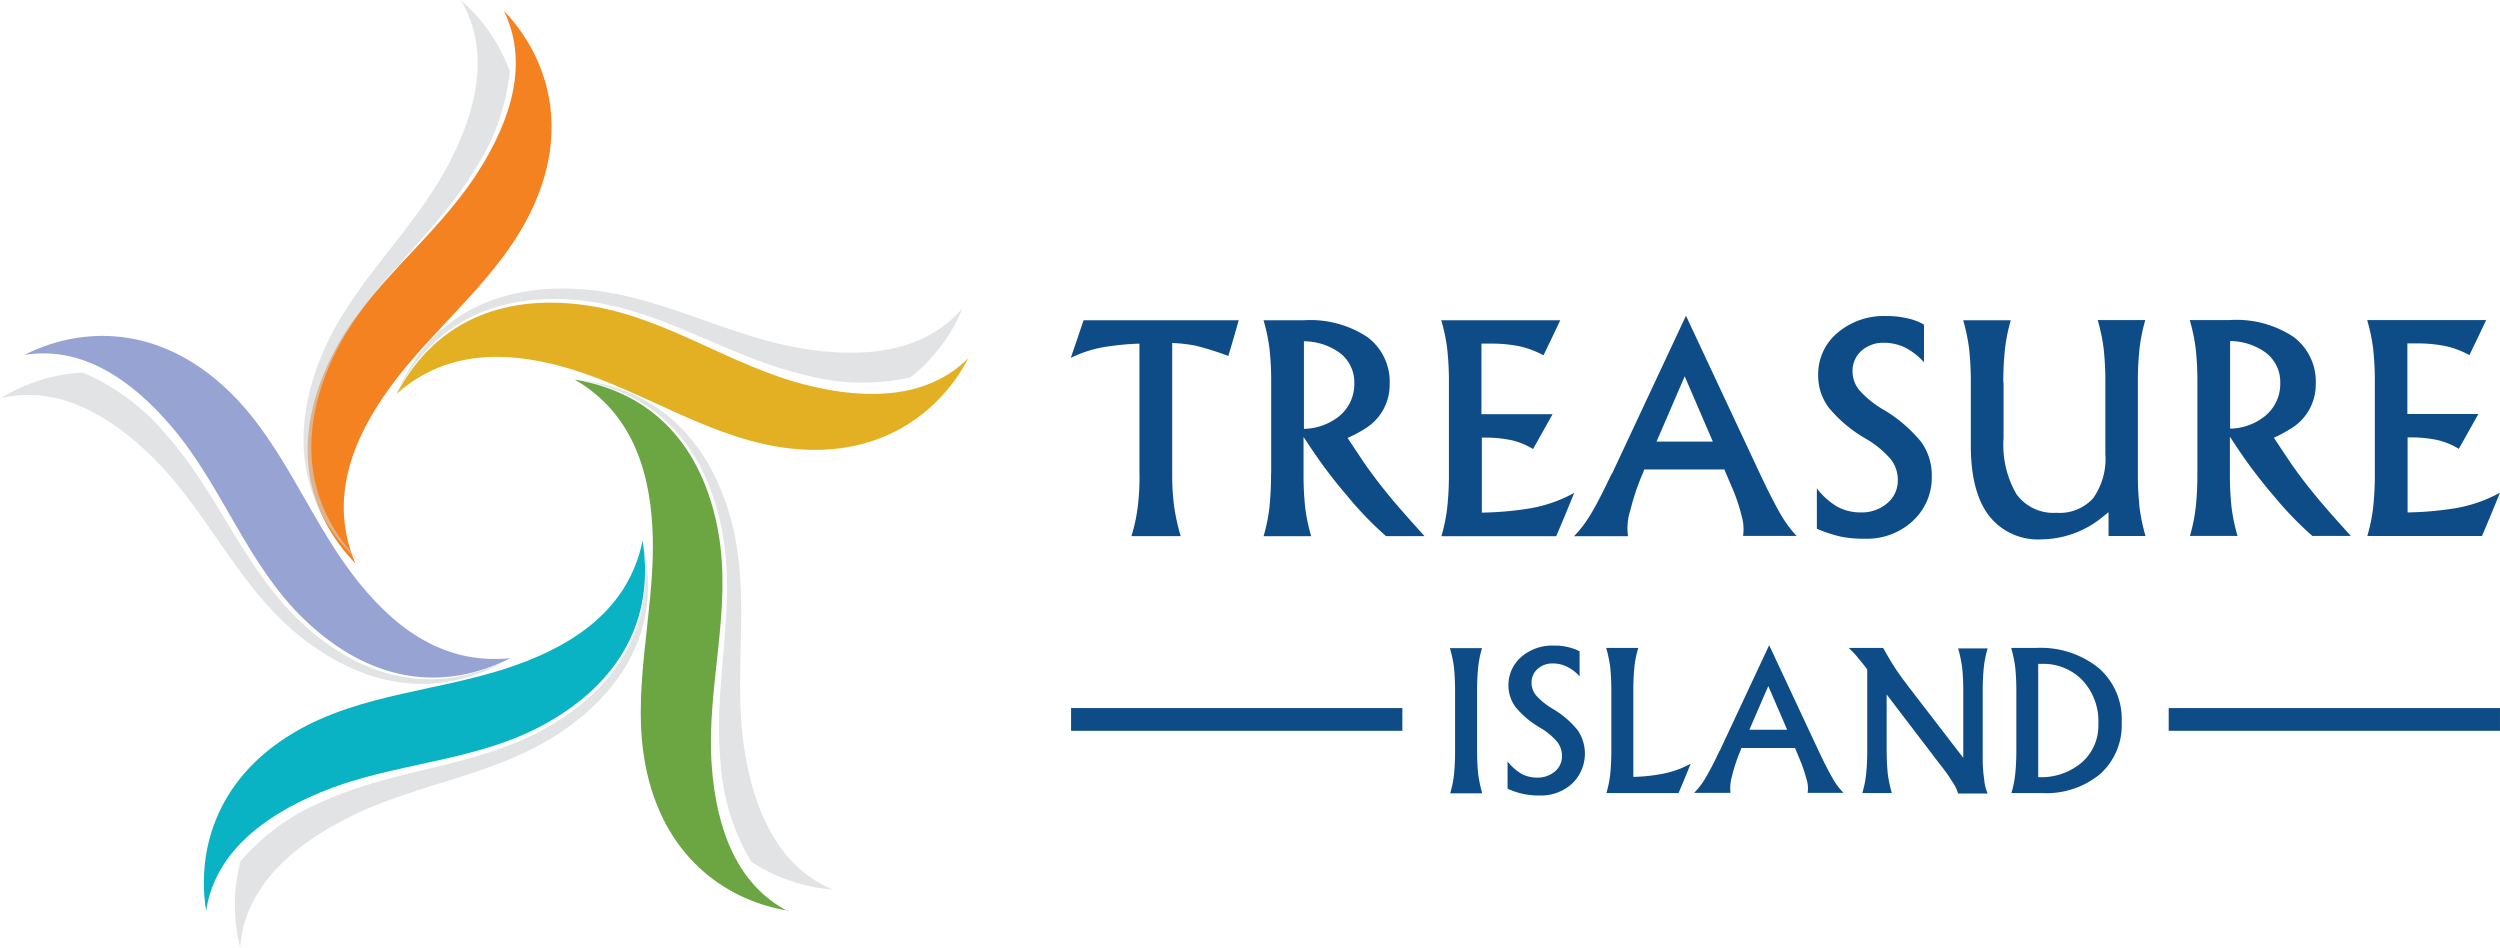 <svg xmlns="http://www.w3.org/2000/svg" width="225.38" height="85.466" viewBox="0 0 225.38 85.466">
  <g id="Treasure_Island" data-name="Treasure Island" transform="translate(-1.18 -2.69)" style="mix-blend-mode: normal;isolation: isolate">
    <g id="a" transform="translate(1.18 2.69)">
      <g id="Group_498" data-name="Group 498">
        <path id="Path_891" data-name="Path 891" d="M47.455,68.427c-5.02-.8-10.92-4.291-12.74-12.568-1.514-6.916.69-13.928.556-20.9-.115-5.479-1.533-11.227-7.05-14.407,7.97,1.341,11.763,7.069,12.951,13.756,1.264,7.089-1.092,13.909-.594,21.017.421,5.92,2.395,10.844,6.859,13.143" transform="translate(23.584 13.667)" fill="#6ba643" fill-rule="evenodd"/>
        <path id="Path_892" data-name="Path 892" d="M10.979,61.513c-.824-5.02.613-11.725,7.893-16.055,6.092-3.621,13.43-3.736,20.021-6.092,5.173-1.839,10.173-5,11.438-11.246,1.245,7.989-2.989,13.392-8.947,16.63-6.322,3.429-13.545,3.353-20.116,6.092-5.479,2.28-9.541,5.69-10.288,10.671" transform="translate(7.605 20.6)" fill="#0ab3c4" fill-rule="evenodd"/>
        <path id="Path_893" data-name="Path 893" d="M2.35,20.189c4.541-2.3,11.342-2.97,17.7,2.644C25.359,27.527,27.7,34.5,31.931,40.056c3.334,4.368,7.855,8.161,14.2,7.491C38.9,51.168,32.448,48.774,27.563,44.08,22.371,39.1,20.244,32.2,15.646,26.76,11.814,22.22,7.312,19.4,2.35,20.208" transform="translate(-0.108 11.786)" fill="#97a4d3" fill-rule="evenodd"/>
        <path id="Path_894" data-name="Path 894" d="M33.347,3.2c3.525,3.659,6.169,9.982,2.625,17.7-2.95,6.437-8.928,10.729-12.989,16.38-3.2,4.445-5.518,9.9-3.008,15.767-5.575-5.862-5.154-12.721-2.107-18.775C21.1,27.857,27.1,23.814,30.952,17.818,34.171,12.837,35.55,7.7,33.347,3.2" transform="translate(12.078 -2.223)" fill="#f48220" fill-rule="evenodd"/>
        <path id="Path_895" data-name="Path 895" d="M33.807,53.517ZM47.179,62ZM59.1,51.429ZM52.965,36.888Zm-16.016,1.3Zm51.019-7.74a15.423,15.423,0,0,1-4.713,6.265,19.907,19.907,0,0,1-9.464-.211c-6.935-1.59-12.779-5.843-19.925-6.686-6.725-.8-13.315,1.15-16.917,8.372,3.123-7.433,9.579-9.828,16.342-9.445,7.184.4,13.3,4.253,20.327,5.384C79.481,35.068,84.73,34.282,87.968,30.451ZM76.339,82.887a15.5,15.5,0,0,1-7.433-2.51,20.12,20.12,0,0,1-2.778-9.043c-.671-7.089,1.514-13.967.1-21.017-1.341-6.648-5.269-12.281-13.277-13.43,8.008.785,12.319,6.054,14.1,12.549,1.916,6.935.134,13.947,1.264,20.979.939,5.862,3.334,10.595,7.989,12.472Zm-53.49,5.269a15.5,15.5,0,0,1,.019-7.836,20.147,20.147,0,0,1,7.7-5.5c6.514-2.893,13.737-2.989,19.963-6.571,5.882-3.372,9.982-8.89,8.545-16.84,1.954,7.836-1.8,13.6-7.433,17.358-6,3.985-13.2,4.541-19.5,7.855-5.269,2.759-8.985,6.514-9.311,11.533ZM1.18,38.631a15.654,15.654,0,0,1,7.472-2.356,20.073,20.073,0,0,1,7.568,5.671c4.713,5.326,7.012,12.185,12.319,17.032,5,4.579,11.514,6.82,18.641,3.027-6.8,4.119-13.468,2.356-18.794-1.82C22.733,55.74,20.051,49,14.993,43.976,10.778,39.8,6.046,37.386,1.18,38.612ZM42.7,2.69a15.385,15.385,0,0,1,4.445,6.456,20.14,20.14,0,0,1-3.2,8.909c-3.717,6.073-9.6,10.269-12.683,16.764-2.912,6.131-3.142,12.989,2.548,18.718-6.054-5.326-6.265-12.2-3.755-18.507,2.663-6.686,8.257-11.246,11.572-17.549C44.382,12.231,45.3,7,42.716,2.709Z" transform="translate(-1.18 -2.69)" fill="#d0d2d3" fill-rule="evenodd" opacity="0.62" style="mix-blend-mode: multiply;isolation: isolate"/>
        <path id="Path_896" data-name="Path 896" d="M71.367,21.967c-2.356,4.5-7.51,9.024-15.94,8.123-7.05-.747-13.009-5.039-19.676-7.108-5.23-1.609-11.131-2.088-15.9,2.165C23.624,18,30.272,16.2,36.978,17.177,44.1,18.212,49.833,22.6,56.73,24.343c5.748,1.456,11.054,1.15,14.618-2.376" transform="translate(15.919 10.353)" fill="#e4b023" fill-rule="evenodd"/>
        <path id="Path_897" data-name="Path 897" d="M122.441,44.947h0a5.665,5.665,0,0,0,3.927-1.322,4.4,4.4,0,0,0,1.494-3.468,5.407,5.407,0,0,0-1.418-3.927,4.892,4.892,0,0,0-3.736-1.494h-.268V44.928Zm-1.973-2.356v-5.5a20.59,20.59,0,0,0-.1-2.069,12.07,12.07,0,0,0-.364-1.724h2.222a8.34,8.34,0,0,1,5.652,1.8,6.076,6.076,0,0,1,2.088,4.866,5.917,5.917,0,0,1-1.935,4.694,7.6,7.6,0,0,1-5.249,1.724h-2.759a9.284,9.284,0,0,0,.345-1.705,20.439,20.439,0,0,0,.1-2.088Zm-11.687,0a20.306,20.306,0,0,0,.1,2.069,12.072,12.072,0,0,0,.364,1.724h-2.663a9.282,9.282,0,0,0,.345-1.705,20.434,20.434,0,0,0,.1-2.088V35.234c-.287-.383-.556-.709-.766-.958a7.366,7.366,0,0,0-.9-.977h3.1c.364.651.709,1.226,1.035,1.743.326.5.728,1.054,1.207,1.686l4.981,6.476V37.112a19.9,19.9,0,0,0-.1-2.05,12.068,12.068,0,0,0-.364-1.724h2.663a9.287,9.287,0,0,0-.345,1.705,20.439,20.439,0,0,0-.1,2.088v6.15a12.2,12.2,0,0,0,.134,1.878,4.257,4.257,0,0,0,.307,1.264h-2.663a3.275,3.275,0,0,0-.479-1,13.02,13.02,0,0,0-1.035-1.475l-4.924-6.456v5.134ZM98.109,36.728,96.4,40.675h3.41l-1.705-3.947Zm-4.387,5.862,4.464-9.541h0l4.464,9.541q.776,1.638,1.264,2.471a5.894,5.894,0,0,0,.977,1.3h-3.238a2.631,2.631,0,0,0-.1-1.226,12.536,12.536,0,0,0-.613-1.8l-.421-1.015H95.676l-.057.192a13.878,13.878,0,0,0-.766,2.28,3.9,3.9,0,0,0-.153,1.571H91.423A6.653,6.653,0,0,0,92.458,45,26.175,26.175,0,0,0,93.7,42.591ZM83.511,46.384a9.282,9.282,0,0,0,.345-1.705,20.439,20.439,0,0,0,.1-2.088v-5.5a20.59,20.59,0,0,0-.1-2.069,12.07,12.07,0,0,0-.364-1.724h2.893A9.281,9.281,0,0,0,86.04,35a20.439,20.439,0,0,0-.1,2.088v7.836a15.952,15.952,0,0,0,2.471-.249,8.821,8.821,0,0,0,2.7-.939l-.536,1.322-.556,1.322H83.511Zm-2.395-10.5a3.765,3.765,0,0,0-1.169-.9,2.869,2.869,0,0,0-1.284-.287,1.983,1.983,0,0,0-1.36.5,1.6,1.6,0,0,0-.536,1.245,1.742,1.742,0,0,0,.421,1.15,6.265,6.265,0,0,0,1.475,1.188,8.317,8.317,0,0,1,2.261,1.935,3.743,3.743,0,0,1-.5,4.809A4.124,4.124,0,0,1,77.533,46.6a6.862,6.862,0,0,1-1.494-.134,6.99,6.99,0,0,1-1.437-.479V43.53a4.691,4.691,0,0,0,1.245,1.111,2.929,2.929,0,0,0,1.418.345,2.38,2.38,0,0,0,1.609-.556,1.756,1.756,0,0,0,.632-1.4,2.044,2.044,0,0,0-.441-1.284A6.111,6.111,0,0,0,77.552,40.5a8.32,8.32,0,0,1-2.222-1.858,3.367,3.367,0,0,1,.517-4.541,4.269,4.269,0,0,1,2.931-1.015,5.123,5.123,0,0,1,1.264.134,4.357,4.357,0,0,1,1.054.383v2.261ZM69.87,42.61v-5.5a20.594,20.594,0,0,0-.1-2.069,12.074,12.074,0,0,0-.364-1.724H72.3a9.284,9.284,0,0,0-.345,1.705,20.435,20.435,0,0,0-.1,2.088v5.5a20.307,20.307,0,0,0,.1,2.069,12.072,12.072,0,0,0,.364,1.724H69.429a9.285,9.285,0,0,0,.345-1.705A20.435,20.435,0,0,0,69.87,42.61Z" transform="translate(61.308 25.115)" fill="#0e4c87"/>
        <path id="Path_898" data-name="Path 898" d="M180.4,38.06H150.533V36.01H180.4v2.05Zm-98.953,0H51.58V36.01H81.448Z" transform="translate(44.979 27.826)" fill="#0e4c87"/>
        <path id="Path_899" data-name="Path 899" d="M168.456,37.37a15.608,15.608,0,0,0,.517-2.529,27.377,27.377,0,0,0,.153-3.1V23.557a26.887,26.887,0,0,0-.153-3.065,16.6,16.6,0,0,0-.536-2.567h10.729l-.747,1.571-.766,1.59a8.173,8.173,0,0,0-2.2-.824,12.642,12.642,0,0,0-2.606-.23h-.786v6.361h6.4l-.881,1.571-.881,1.571a6.594,6.594,0,0,0-1.954-.8,11.806,11.806,0,0,0-2.548-.23h-.115v6.763a29.921,29.921,0,0,0,4.33-.383,12.857,12.857,0,0,0,4-1.4l-.8,1.954-.824,1.954H168.456Zm-12.376-9.656h0A5.159,5.159,0,0,0,159.2,26.6a3.735,3.735,0,0,0,1.4-3.008,3.315,3.315,0,0,0-1.322-2.74,5.539,5.539,0,0,0-3.2-1.035v7.912Zm-2.95,4.023V23.557a26.89,26.89,0,0,0-.153-3.065,16.6,16.6,0,0,0-.536-2.567h3.621a9.313,9.313,0,0,1,5.728,1.514A5.018,5.018,0,0,1,163.8,23.71a4.629,4.629,0,0,1-2.242,4,12.979,12.979,0,0,1-1.533.824l1.4,2.107c.671.977,1.418,1.973,2.222,2.95.8,1,1.916,2.242,3.314,3.793h-3.468a31.172,31.172,0,0,1-3.506-3.64,44.414,44.414,0,0,1-3.41-4.521l-.517-.785v3.314a27.508,27.508,0,0,0,.153,3.085,16.378,16.378,0,0,0,.536,2.548h-4.291a15.608,15.608,0,0,0,.517-2.529,27.376,27.376,0,0,0,.153-3.1Zm-17.473-8.181v5a8.835,8.835,0,0,0,1.169,5.077,4.121,4.121,0,0,0,3.6,1.667,4.059,4.059,0,0,0,3.314-1.322,6.144,6.144,0,0,0,1.092-3.985V23.557a26.894,26.894,0,0,0-.153-3.065,16.6,16.6,0,0,0-.536-2.567h4.291a15.823,15.823,0,0,0-.517,2.548,27.257,27.257,0,0,0-.153,3.085v8.181a27.507,27.507,0,0,0,.153,3.085,16.6,16.6,0,0,0,.536,2.567h-3.334V35.243l-.517.421a8.844,8.844,0,0,1-5.5,2.031,5.594,5.594,0,0,1-4.77-2.146c-1.092-1.437-1.628-3.544-1.628-6.3V23.576a27.137,27.137,0,0,0-.153-3.065,16.6,16.6,0,0,0-.536-2.567h4.291a15.823,15.823,0,0,0-.517,2.548,27.01,27.01,0,0,0-.153,3.085Zm-7.165-1.82a6.206,6.206,0,0,0-1.724-1.341,4.463,4.463,0,0,0-1.916-.421,2.916,2.916,0,0,0-2.012.728,2.411,2.411,0,0,0-.8,1.839,2.661,2.661,0,0,0,.613,1.705,8.881,8.881,0,0,0,2.184,1.763,12.807,12.807,0,0,1,3.372,2.874,5.176,5.176,0,0,1,.977,3.123,5.326,5.326,0,0,1-1.705,4.023,6.073,6.073,0,0,1-4.311,1.609,10.347,10.347,0,0,1-2.2-.192,12.63,12.63,0,0,1-2.146-.709V33.1a6.563,6.563,0,0,0,1.839,1.648,4.346,4.346,0,0,0,2.107.517,3.5,3.5,0,0,0,2.395-.824,2.653,2.653,0,0,0,.958-2.069,3.013,3.013,0,0,0-.651-1.916A8.711,8.711,0,0,0,123.2,28.6a12.178,12.178,0,0,1-3.3-2.778,4.8,4.8,0,0,1-.958-2.931,4.851,4.851,0,0,1,1.743-3.813,6.416,6.416,0,0,1,4.368-1.514,7.973,7.973,0,0,1,1.878.192,5.39,5.39,0,0,1,1.552.575v3.353ZM106.9,23.02l-2.529,5.862h5.077l-2.529-5.862Zm-6.533,8.736,6.648-14.2h.019l6.648,14.2c.766,1.628,1.4,2.855,1.878,3.678A10.338,10.338,0,0,0,117,37.389h-4.828a4.262,4.262,0,0,0-.134-1.82,15.392,15.392,0,0,0-.92-2.682l-.632-1.494H103.26l-.1.287a20.83,20.83,0,0,0-1.149,3.391,5.178,5.178,0,0,0-.211,2.337H96.937a10.593,10.593,0,0,0,1.533-2.031c.5-.824,1.111-2.031,1.858-3.6ZM84.982,37.389A15.609,15.609,0,0,0,85.5,34.86a27.38,27.38,0,0,0,.153-3.1V23.576A26.89,26.89,0,0,0,85.5,20.51a16.6,16.6,0,0,0-.536-2.567H95.692l-.747,1.571-.766,1.59a8.173,8.173,0,0,0-2.2-.824,12.642,12.642,0,0,0-2.606-.23h-.786v6.361H95l-.881,1.571-.881,1.571a6.594,6.594,0,0,0-1.954-.8,11.806,11.806,0,0,0-2.548-.23h-.115v6.763a29.918,29.918,0,0,0,4.33-.383,12.686,12.686,0,0,0,4-1.4l-.8,1.954-.824,1.954H85Zm-12.4-9.656h0a5.264,5.264,0,0,0,3.142-1.111,3.735,3.735,0,0,0,1.4-3.008,3.315,3.315,0,0,0-1.322-2.74,5.554,5.554,0,0,0-3.219-1.035v7.912Zm-2.95,4.023V23.576a26.89,26.89,0,0,0-.153-3.065,16.6,16.6,0,0,0-.536-2.567h3.621A9.313,9.313,0,0,1,78.3,19.457a5.018,5.018,0,0,1,2.012,4.272,4.629,4.629,0,0,1-2.242,4,11.881,11.881,0,0,1-1.552.824l1.4,2.107c.671.977,1.418,1.973,2.222,2.95.8,1,1.916,2.242,3.314,3.793H79.982a31.175,31.175,0,0,1-3.506-3.64,44.41,44.41,0,0,1-3.41-4.521l-.517-.785v3.314A27.508,27.508,0,0,0,72.7,34.86a16.379,16.379,0,0,0,.536,2.548H68.947a15.609,15.609,0,0,0,.517-2.529,27.384,27.384,0,0,0,.153-3.1Zm-11.878,0V20.051a22.671,22.671,0,0,0-2.644.23,10.928,10.928,0,0,0-3.544,1.054l.575-1.686.575-1.705H66.705l-.46,1.609-.479,1.609a26.7,26.7,0,0,0-2.912-.92,13.385,13.385,0,0,0-2.146-.249V31.776a21.546,21.546,0,0,0,.172,2.931,18.8,18.8,0,0,0,.594,2.7H57.03a15.557,15.557,0,0,0,.575-2.663,22.276,22.276,0,0,0,.153-2.97Z" transform="translate(44.969 10.929)" fill="#0e4c87"/>
      </g>
    </g>
  </g>
</svg>
